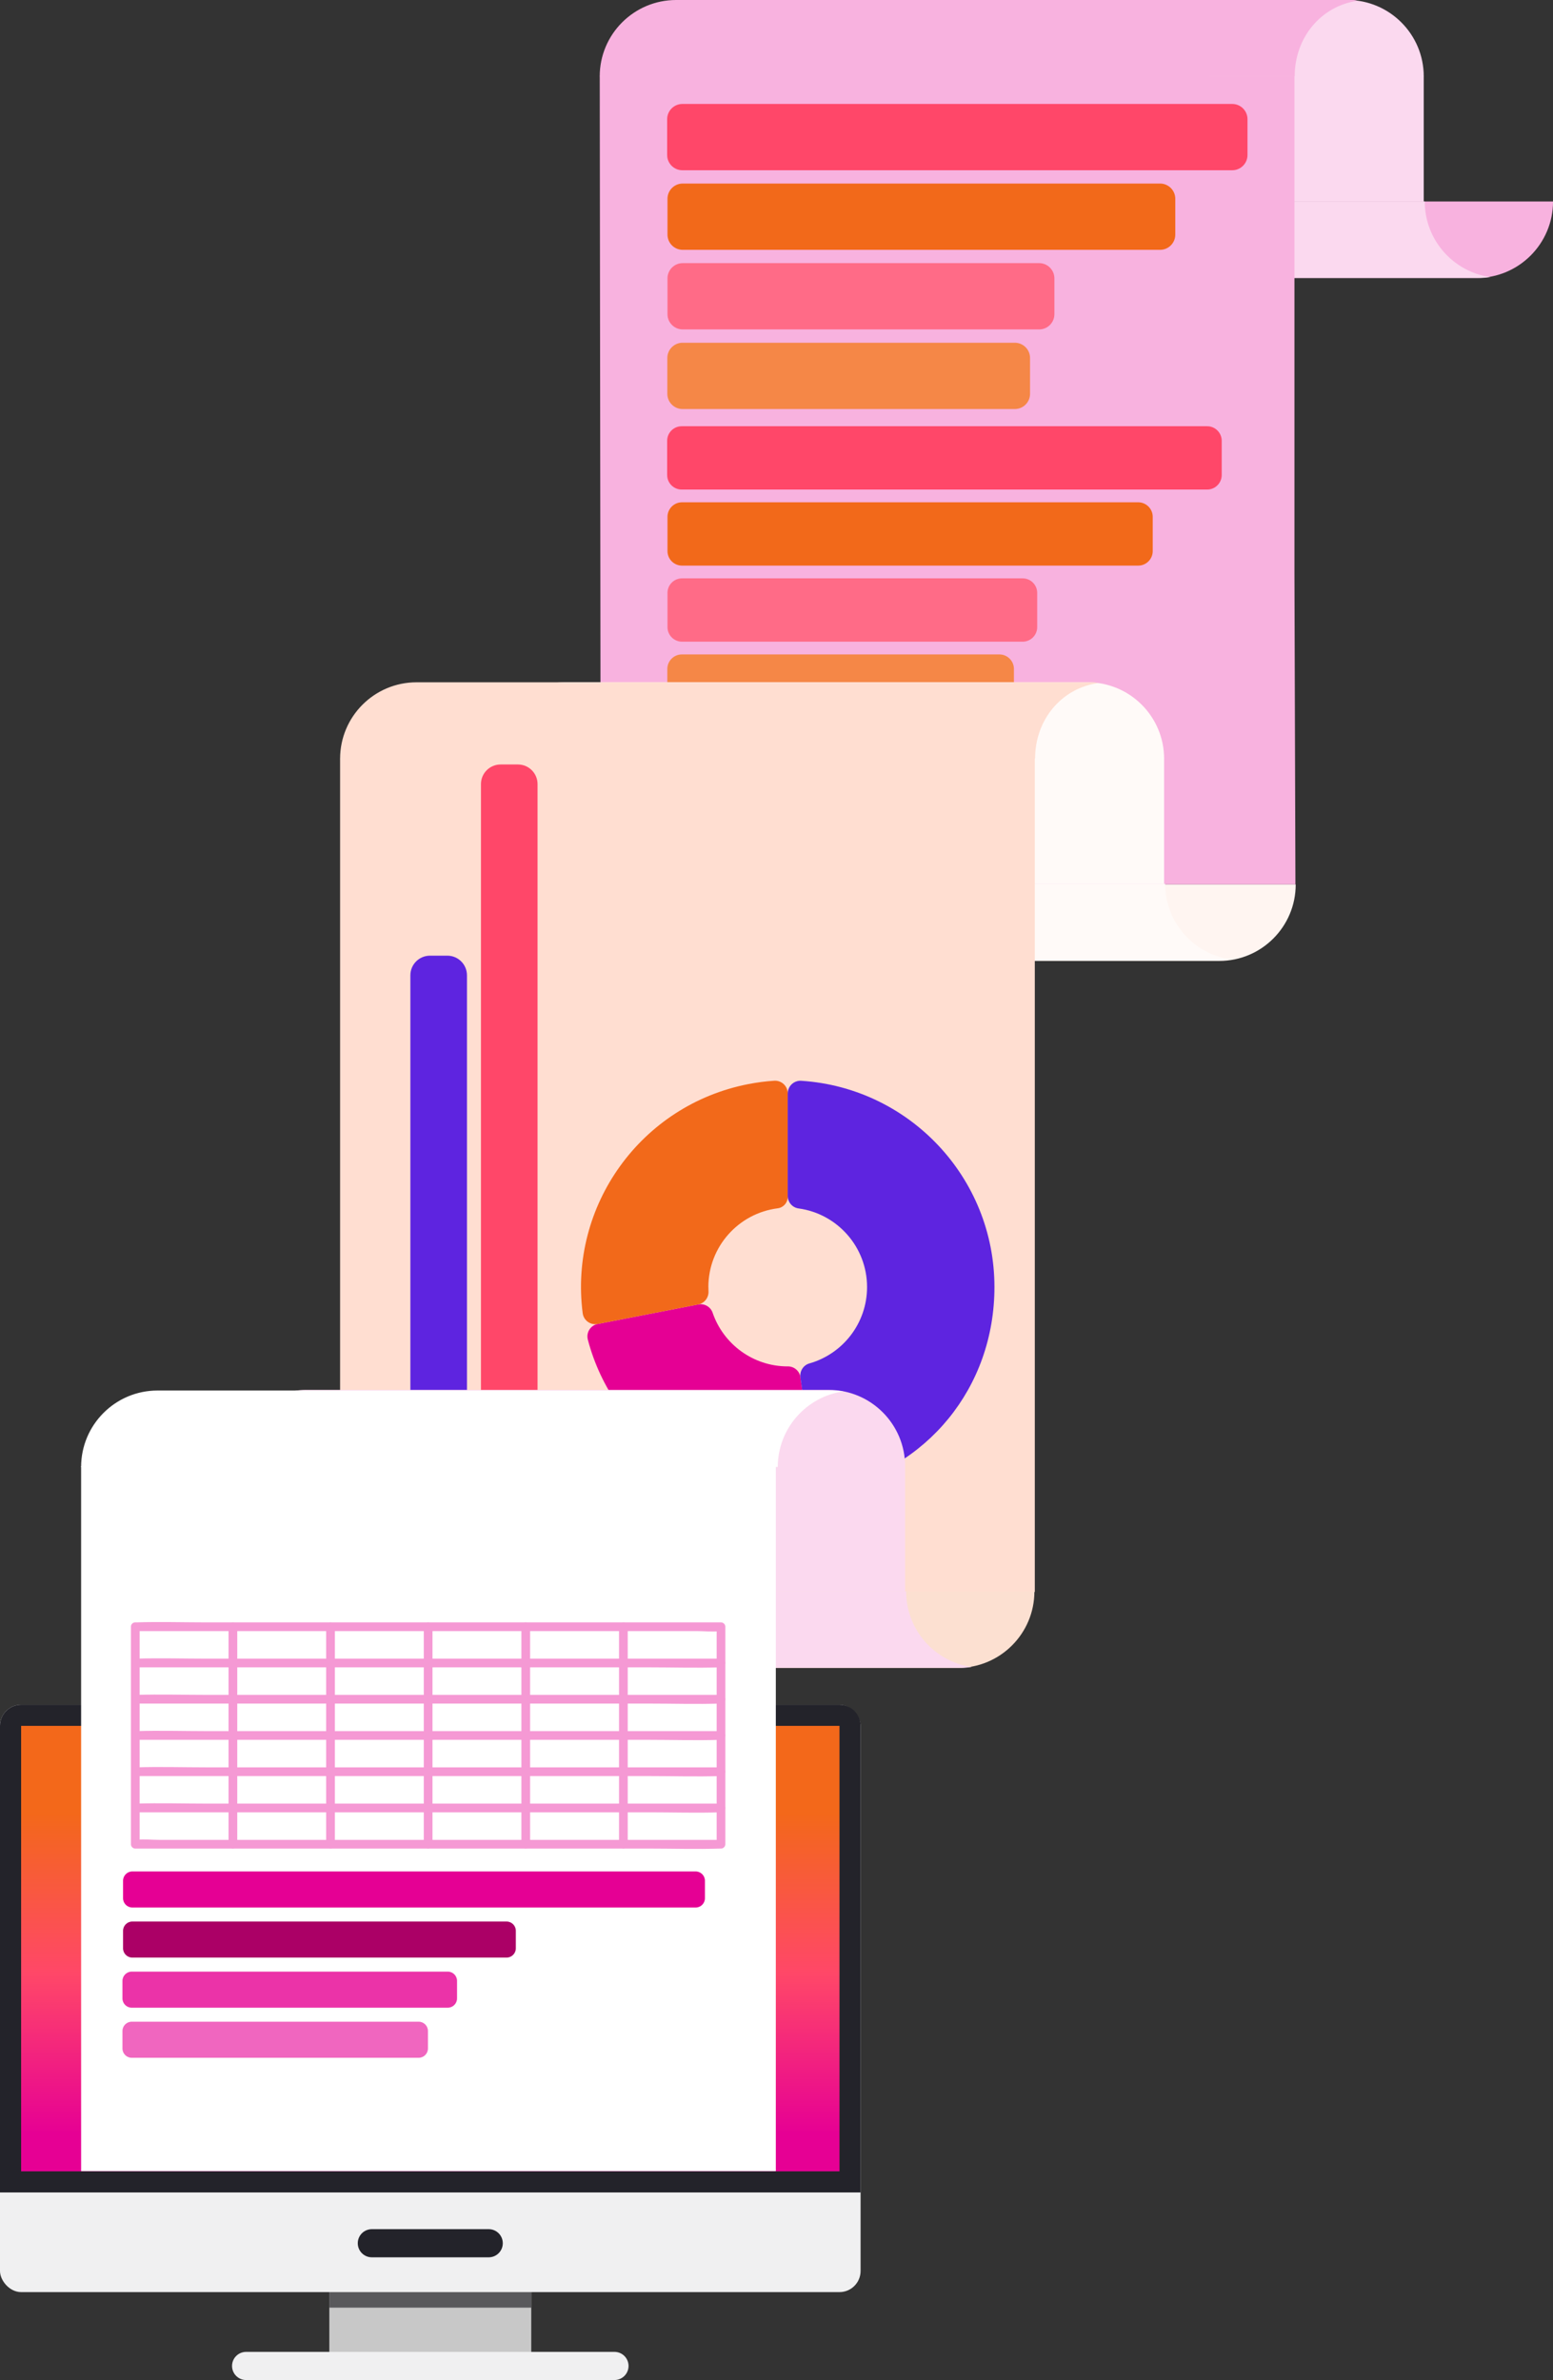 <?xml version="1.0" encoding="UTF-8"?>
<svg id="Layer_2" data-name="Layer 2" xmlns="http://www.w3.org/2000/svg" width="616.86" height="945.29" xmlns:xlink="http://www.w3.org/1999/xlink" viewBox="0 0 616.86 945.29">
  <rect x="0" y="0" width="616.86" height="945.29" fill="#333333" stroke="none"/>
  <defs>
    <style>
      .cls-1 {
        fill: none;
      }

      .cls-2 {
        fill: #eb33a8;
      }

      .cls-3 {
        fill: #fff5f1;
      }

      .cls-4 {
        fill: #f2691a;
      }

      .cls-5 {
        fill: #ff4769;
      }

      .cls-6 {
        fill: #23232a;
      }

      .cls-7 {
        fill: url(#linear-gradient);
      }

      .cls-8 {
        fill: #f0f0f1;
      }

      .cls-9 {
        fill: #5e24e0;
      }

      .cls-10 {
        fill: #f58747;
      }

      .cls-11 {
        fill: #ff6b87;
      }

      .cls-12 {
        clip-path: url(#clippath-11);
      }

      .cls-13 {
        clip-path: url(#clippath-10);
      }

      .cls-14 {
        fill: #fffaf8;
      }

      .cls-15 {
        clip-path: url(#clippath-1);
      }

      .cls-16 {
        clip-path: url(#clippath-3);
      }

      .cls-17 {
        clip-path: url(#clippath-4);
      }

      .cls-18 {
        clip-path: url(#clippath-2);
      }

      .cls-19 {
        clip-path: url(#clippath-7);
      }

      .cls-20 {
        clip-path: url(#clippath-6);
      }

      .cls-21 {
        clip-path: url(#clippath-9);
      }

      .cls-22 {
        clip-path: url(#clippath-8);
      }

      .cls-23 {
        clip-path: url(#clippath-5);
      }

      .cls-24 {
        fill: #fff;
      }

      .cls-25 {
        fill: #fbd9ef;
      }

      .cls-26 {
        fill: #f8b2df;
      }

      .cls-27 {
        fill: #59595c;
      }

      .cls-28 {
        opacity: .4;
      }

      .cls-29 {
        fill: #ab0066;
      }

      .cls-30 {
        fill: #fce0d1;
      }

      .cls-31 {
        fill: #ffded1;
      }

      .cls-32 {
        fill: #c8c8c8;
      }

      .cls-33 {
        clip-path: url(#clippath);
      }

      .cls-34 {
        fill: #f066bf;
      }

      .cls-35 {
        fill: #e50094;
      }
    </style>
    <clipPath id="clippath">
      <rect class="cls-1" y="0" width="616.86" height="945.29"/>
    </clipPath>
    <clipPath id="clippath-1">
      <rect class="cls-1" y="0" width="616.86" height="945.29"/>
    </clipPath>
    <clipPath id="clippath-2">
      <rect class="cls-1" y="0" width="616.86" height="945.29"/>
    </clipPath>
    <clipPath id="clippath-3">
      <rect class="cls-1" y="0" width="616.86" height="945.29"/>
    </clipPath>
    <clipPath id="clippath-4">
      <rect class="cls-1" y="0" width="616.86" height="945.29"/>
    </clipPath>
    <clipPath id="clippath-5">
      <rect class="cls-1" y="0" width="616.86" height="945.29"/>
    </clipPath>
    <clipPath id="clippath-6">
      <rect class="cls-1" y="0" width="616.86" height="945.29"/>
    </clipPath>
    <clipPath id="clippath-7">
      <rect class="cls-1" x="8.39" y="685.47" width="325.06" height="176.94"/>
    </clipPath>
    <linearGradient id="linear-gradient" x1="-4415.62" y1="1533.57" x2="-4414.62" y2="1533.57" gradientTransform="translate(195135.4 -560510.9) rotate(-90) scale(127.13 -127.13)" gradientUnits="userSpaceOnUse">
      <stop offset="0" stop-color="#e60094"/>
      <stop offset=".5" stop-color="#ff4768"/>
      <stop offset="1" stop-color="#f3681a"/>
    </linearGradient>
    <clipPath id="clippath-8">
      <rect class="cls-1" y="0" width="616.86" height="945.29"/>
    </clipPath>
    <clipPath id="clippath-9">
      <rect class="cls-1" y="0" width="616.86" height="945.29"/>
    </clipPath>
    <clipPath id="clippath-10">
      <rect class="cls-1" y="0" width="616.86" height="945.29"/>
    </clipPath>
    <clipPath id="clippath-11">
      <rect class="cls-1" x="35" y="629.24" width="270.11" height="106.1"/>
    </clipPath>
  </defs>
  <g id="Layer_1-2" data-name="Layer 1">
    <g class="cls-33">
      <g class="cls-15">
        <path class="cls-26" d="M400.51,80.03c0,15.31-11.35,27.95-26.08,30.03,1.4.2,2.83.34,4.29.34h207.78c16.77,0,30.37-13.6,30.37-30.37h-216.35Z"/>
      </g>
      <polygon class="cls-25" points="565.51 30.22 349.57 30.22 349.57 80.08 366.51 80.08 548.56 80.08 565.51 80.08 565.51 30.22"/>
      <g class="cls-18">
        <path class="cls-25" d="M565.92,80.03c0,15.31,11.35,27.95,26.08,30.03-1.4.2-2.83.34-4.29.34h-207.78c-16.77,0-30.37-13.6-30.37-30.37h216.35Z"/>
        <path class="cls-25" d="M349.16,30.37c0-15.31-11.35-27.95-26.08-30.03,1.4-.2,2.83-.34,4.29-.34h207.78c16.77,0,30.37,13.6,30.37,30.37h-216.35Z"/>
        <path class="cls-26" d="M514.26,30.32c0-15.31,10.35-27.95,25.08-30.03-1.4-.2-1.15-.29-2.61-.29h-268.15c-16.77,0-30.37,13.6-30.37,30.37l276.04-.05Z"/>
      </g>
      <polygon class="cls-26" points="514.16 30.28 238.22 30.28 238.61 351.29 315.56 351.29 497.6 351.29 514.55 351.29 514.16 227.92 514.16 227.92 514.16 30.28"/>
      <g class="cls-16">
        <path class="cls-10" d="M396.96,259.92h-126.11c-3.19,0-5.78,2.59-5.78,5.78v13.59c0,3.19,2.59,5.78,5.78,5.78h126.11c3.19,0,5.78-2.59,5.78-5.78v-13.59c0-3.19-2.59-5.78-5.78-5.78"/>
        <path class="cls-11" d="M406.2,229.71h-135.29c-3.19,0-5.78,2.59-5.78,5.78v13.59c0,3.19,2.59,5.78,5.78,5.78h135.29c3.19,0,5.78-2.59,5.78-5.78v-13.59c0-3.19-2.59-5.78-5.78-5.78"/>
        <path class="cls-5" d="M270.78,169.29h208.71c3.19,0,5.78,2.59,5.78,5.78v13.59c0,3.19-2.59,5.78-5.78,5.78h-208.71c-3.19,0-5.78-2.59-5.78-5.78v-13.59c0-3.19,2.59-5.78,5.78-5.78"/>
        <path class="cls-4" d="M270.91,199.5h181.18c3.19,0,5.78,2.59,5.78,5.78v13.59c0,3.19-2.59,5.78-5.78,5.78h-181.18c-3.19,0-5.78-2.59-5.78-5.78v-13.59c0-3.19,2.59-5.78,5.78-5.78"/>
        <path class="cls-3" d="M298.3,351.29c0,15.31-11.35,27.95-26.08,30.03,1.4.2,2.83.34,4.29.34h207.78c16.77,0,30.37-13.6,30.37-30.37h-216.35Z"/>
      </g>
      <polygon class="cls-14" points="462.38 301.21 246.44 301.21 246.44 351.07 263.39 351.07 445.44 351.07 462.38 351.07 462.38 301.21"/>
      <g class="cls-17">
        <path class="cls-14" d="M462.8,351.02c0,15.31,11.35,27.95,26.08,30.03-1.4.2-2.83.34-4.29.34h-207.78c-16.77,0-30.37-13.6-30.37-30.37h216.35Z"/>
        <path class="cls-14" d="M246.03,301.36c0-15.31-11.35-27.95-26.08-30.03,1.4-.2,2.83-.34,4.29-.34h207.78c16.77,0,30.37,13.6,30.37,30.37h-216.35Z"/>
        <path class="cls-31" d="M411.14,301.31c0-15.31,10.35-27.95,25.08-30.03-1.4-.2-1.15-.29-2.61-.29H165.46c-16.77,0-30.37,13.6-30.37,30.37l276.04-.05Z"/>
      </g>
      <polygon class="cls-31" points="411.03 301.27 135.09 301.27 135.09 632.28 212.04 632.28 394.09 632.28 411.03 632.28 411.03 498.91 411.03 498.91 411.03 301.27"/>
      <rect class="cls-32" x="130.81" y="901.66" width="80.21" height="35.17"/>
      <g class="cls-23">
        <path class="cls-8" d="M244.07,945.29H97.76c-3.09,0-5.59-2.5-5.59-5.59s2.5-5.59,5.59-5.59h146.31c3.09,0,5.59,2.5,5.59,5.59s-2.5,5.59-5.59,5.59"/>
      </g>
      <rect class="cls-27" x="130.81" y="901.66" width="80.21" height="14.88"/>
      <g class="cls-20">
        <rect class="cls-8" x="0" y="677.09" width="341.83" height="233.28" rx="8.39" ry="8.39"/>
        <path class="cls-6" d="M341.83,870.8v-185.33c0-4.63-3.76-8.39-8.39-8.39H8.39C3.75,677.09,0,680.84,0,685.47v185.33h341.83Z"/>
      </g>
      <g class="cls-19">
        <rect class="cls-7" x="8.39" y="685.47" width="325.06" height="176.94"/>
      </g>
      <g class="cls-22">
        <path class="cls-6" d="M194.12,896.55h-46.42c-3.09,0-5.59-2.5-5.59-5.59s2.5-5.59,5.59-5.59h46.42c3.09,0,5.59,2.5,5.59,5.59s-2.5,5.59-5.59,5.59"/>
        <path class="cls-35" d="M312.89,542.7c-13.83,0-25.59-8.92-29.83-21.31-.81-2.37-3.26-3.77-5.72-3.3l-39.94,7.76c-2.85.55-4.65,3.4-3.91,6.22,10.02,38.13,46.19,63.93,85.51,60.99,2.9-.22,5.01-2.85,4.6-5.73l-5.67-40.35c-.35-2.48-2.49-4.29-4.99-4.29h-.05Z"/>
        <path class="cls-4" d="M281.37,511.18c0-16.05,12.01-29.31,27.53-31.27,2.28-.29,3.99-2.22,3.99-4.51,0-11.3,0-41.13,0-41.13,0-2.91-2.46-5.21-5.36-5.03-3.43.22-6.77.66-10.3,1.34-42.74,8.31-71.25,48.38-65.79,90.97.37,2.89,3.1,4.86,5.96,4.31l39.95-7.77c2.48-.48,4.2-2.72,4.07-5.25-.03-.55-.04-1.1-.04-1.66"/>
        <path class="cls-9" d="M312.89,434.28v40.7c0,2.5,1.83,4.64,4.3,4.98,15.37,2.1,27.21,15.28,27.21,31.23,0,14.42-9.69,26.58-22.91,30.33-2.4.68-3.91,3.06-3.56,5.53l5.67,40.31c.4,2.87,3.13,4.82,5.97,4.24,38.53-7.82,65.43-40.48,65.43-80.41,0-43.54-33.9-79.17-76.74-81.93-2.9-.19-5.36,2.12-5.36,5.03"/>
        <path class="cls-5" d="M191.04,713.49v-402.06c0-4.31,3.49-7.8,7.8-7.8h6.88c4.31,0,7.8,3.49,7.8,7.8v402.06c0,4.31-3.49,7.8-7.8,7.8h-6.88c-4.31,0-7.8-3.49-7.8-7.8"/>
        <path class="cls-9" d="M163,713.49v-326.12c0-4.31,3.49-7.8,7.8-7.8h6.88c4.31,0,7.8,3.49,7.8,7.8v326.12c0,4.31-3.49,7.8-7.8,7.8h-6.88c-4.31,0-7.8-3.49-7.8-7.8"/>
        <path class="cls-30" d="M194.51,632.06c0,15.31-11.35,27.95-26.08,30.03,1.4.2,2.83.34,4.29.34h207.78c16.77,0,30.37-13.6,30.37-30.37h-216.35Z"/>
      </g>
      <polygon class="cls-25" points="359.51 582.25 143.57 582.25 143.57 632.11 160.51 632.11 342.56 632.11 359.51 632.11 359.51 582.25"/>
      <g class="cls-21">
        <path class="cls-25" d="M359.92,632.06c0,15.31,11.35,27.95,26.08,30.03-1.4.2-2.83.34-4.29.34h-207.78c-16.77,0-30.37-13.6-30.37-30.37h216.35Z"/>
        <path class="cls-25" d="M143.16,582.4c0-15.31-11.35-27.95-26.08-30.03,1.4-.2,2.83-.34,4.29-.34h207.78c16.77,0,30.37,13.6,30.37,30.37h-216.35Z"/>
        <path class="cls-24" d="M308.94,582.65c0-15.31,11.35-27.95,26.08-30.03-1.4-.2-2.83-.34-4.29-.34H62.59c-16.77,0-30.37,13.6-30.37,30.37h276.72Z"/>
      </g>
      <polygon class="cls-24" points="308.16 582.31 32.22 582.31 32.22 862.32 109.17 862.32 291.21 862.32 308.16 862.32 308.16 779.96 308.16 779.96 308.16 582.31"/>
      <g class="cls-13">
        <path class="cls-10" d="M403.09,136.13h-131.97c-3.34,0-6.05,2.71-6.05,6.05v14.23c0,3.34,2.71,6.05,6.05,6.05h131.97c3.34,0,6.05-2.71,6.05-6.05v-14.23c0-3.34-2.71-6.05-6.05-6.05"/>
        <path class="cls-11" d="M412.76,104.51h-141.58c-3.34,0-6.05,2.71-6.05,6.05v14.23c0,3.34,2.71,6.05,6.05,6.05h141.58c3.34,0,6.05-2.71,6.05-6.05v-14.23c0-3.34-2.71-6.05-6.05-6.05"/>
        <path class="cls-5" d="M271.05,41.29h218.41c3.34,0,6.05,2.71,6.05,6.05v14.23c0,3.34-2.71,6.05-6.05,6.05h-218.41c-3.34,0-6.05-2.71-6.05-6.05v-14.23c0-3.34,2.71-6.05,6.05-6.05"/>
        <path class="cls-4" d="M271.18,72.9h189.6c3.34,0,6.05,2.71,6.05,6.05v14.23c0,3.34-2.71,6.05-6.05,6.05h-189.6c-3.34,0-6.05-2.71-6.05-6.05v-14.23c0-3.34,2.71-6.05,6.05-6.05"/>
        <g class="cls-28">
          <g class="cls-12">
            <path class="cls-35" d="M53.73,647.83h223.15c2.96,0,6.18.36,9.12,0,.12-.02.26,0,.39,0l-1.73-1.73v86.38c.58-.58,1.15-1.15,1.73-1.73H63.24c-2.96,0-6.18-.37-9.12,0-.12.01-.26,0-.39,0,.58.58,1.15,1.15,1.73,1.73v-86.38c0-2.22-3.46-2.23-3.46,0v86.38c0,.93.79,1.73,1.73,1.73h204.11c9.37,0,18.79.3,28.15,0,.13,0,.26,0,.39,0,.93,0,1.73-.79,1.73-1.73v-86.38c0-.93-.79-1.73-1.73-1.73H82.27c-9.37,0-18.79-.3-28.15,0-.13,0-.26,0-.39,0-2.22,0-2.23,3.45,0,3.45"/>
            <path class="cls-35" d="M53.73,719.81h204.11c9.37,0,18.79.3,28.15,0,.13,0,.26,0,.39,0,2.22,0,2.23-3.46,0-3.46H82.27c-9.37,0-18.79-.3-28.15,0-.13,0-.26,0-.39,0-2.22,0-2.23,3.46,0,3.46"/>
            <path class="cls-35" d="M53.73,705.41h204.11c9.37,0,18.79.3,28.15,0,.13,0,.26,0,.39,0,2.22,0,2.23-3.46,0-3.46H82.27c-9.37,0-18.79-.3-28.15,0-.13,0-.26,0-.39,0-2.22,0-2.23,3.46,0,3.46"/>
            <path class="cls-35" d="M53.73,691.02h204.11c9.37,0,18.79.3,28.15,0,.13,0,.26,0,.39,0,2.22,0,2.23-3.46,0-3.46H82.27c-9.37,0-18.79-.3-28.15,0-.13,0-.26,0-.39,0-2.22,0-2.23,3.46,0,3.46"/>
            <path class="cls-35" d="M53.73,676.62h204.11c9.37,0,18.79.3,28.15,0,.13,0,.26,0,.39,0,2.22,0,2.23-3.45,0-3.45H82.27c-9.37,0-18.79-.3-28.15,0-.13,0-.26,0-.39,0-2.22,0-2.23,3.45,0,3.45"/>
            <path class="cls-35" d="M53.73,662.23h204.11c9.37,0,18.79.3,28.15,0,.13,0,.26,0,.39,0,2.22,0,2.23-3.45,0-3.45H82.27c-9.37,0-18.79-.3-28.15,0-.13,0-.26,0-.39,0-2.22,0-2.23,3.45,0,3.45"/>
            <path class="cls-35" d="M245.88,646.1v86.38c0,2.22,3.46,2.23,3.46,0v-86.38c0-2.22-3.46-2.23-3.46,0"/>
            <path class="cls-35" d="M207.1,646.1v86.38c0,2.22,3.46,2.23,3.46,0v-86.38c0-2.22-3.46-2.23-3.46,0"/>
            <path class="cls-35" d="M168.33,646.1v86.38c0,2.22,3.46,2.23,3.46,0v-86.38c0-2.22-3.46-2.23-3.46,0"/>
            <path class="cls-35" d="M129.55,646.1v86.38c0,2.22,3.46,2.23,3.46,0v-86.38c0-2.22-3.46-2.23-3.46,0"/>
            <path class="cls-35" d="M90.78,646.1v86.38c0,2.22,3.46,2.23,3.46,0v-86.38c0-2.22-3.46-2.23-3.46,0"/>
          </g>
        </g>
        <path class="cls-35" d="M280,746.97v6.97c0,2.03-1.65,3.68-3.68,3.68H52.56c-2.03,0-3.68-1.65-3.68-3.68v-6.97c0-2.03,1.65-3.68,3.68-3.68h223.76c2.03,0,3.68,1.65,3.68,3.68"/>
        <path class="cls-29" d="M204.89,766.86v6.97c0,2.03-1.65,3.68-3.68,3.68H52.56c-2.03,0-3.68-1.65-3.68-3.68v-6.97c0-2.03,1.65-3.68,3.68-3.68h148.65c2.03,0,3.68,1.65,3.68,3.68"/>
        <path class="cls-34" d="M166.3,802.97H52.32c-2.03,0-3.68,1.65-3.68,3.68v6.97c0,2.03,1.65,3.68,3.68,3.68h113.98c2.03,0,3.68-1.65,3.68-3.68v-6.97c0-2.03-1.65-3.68-3.68-3.68"/>
        <path class="cls-2" d="M177.86,783.08H52.32c-2.03,0-3.68,1.65-3.68,3.68v6.97c0,2.03,1.65,3.68,3.68,3.68h125.54c2.03,0,3.68-1.65,3.68-3.68v-6.97c0-2.03-1.65-3.68-3.68-3.68"/>
      </g>
    </g>
  </g>
</svg>
